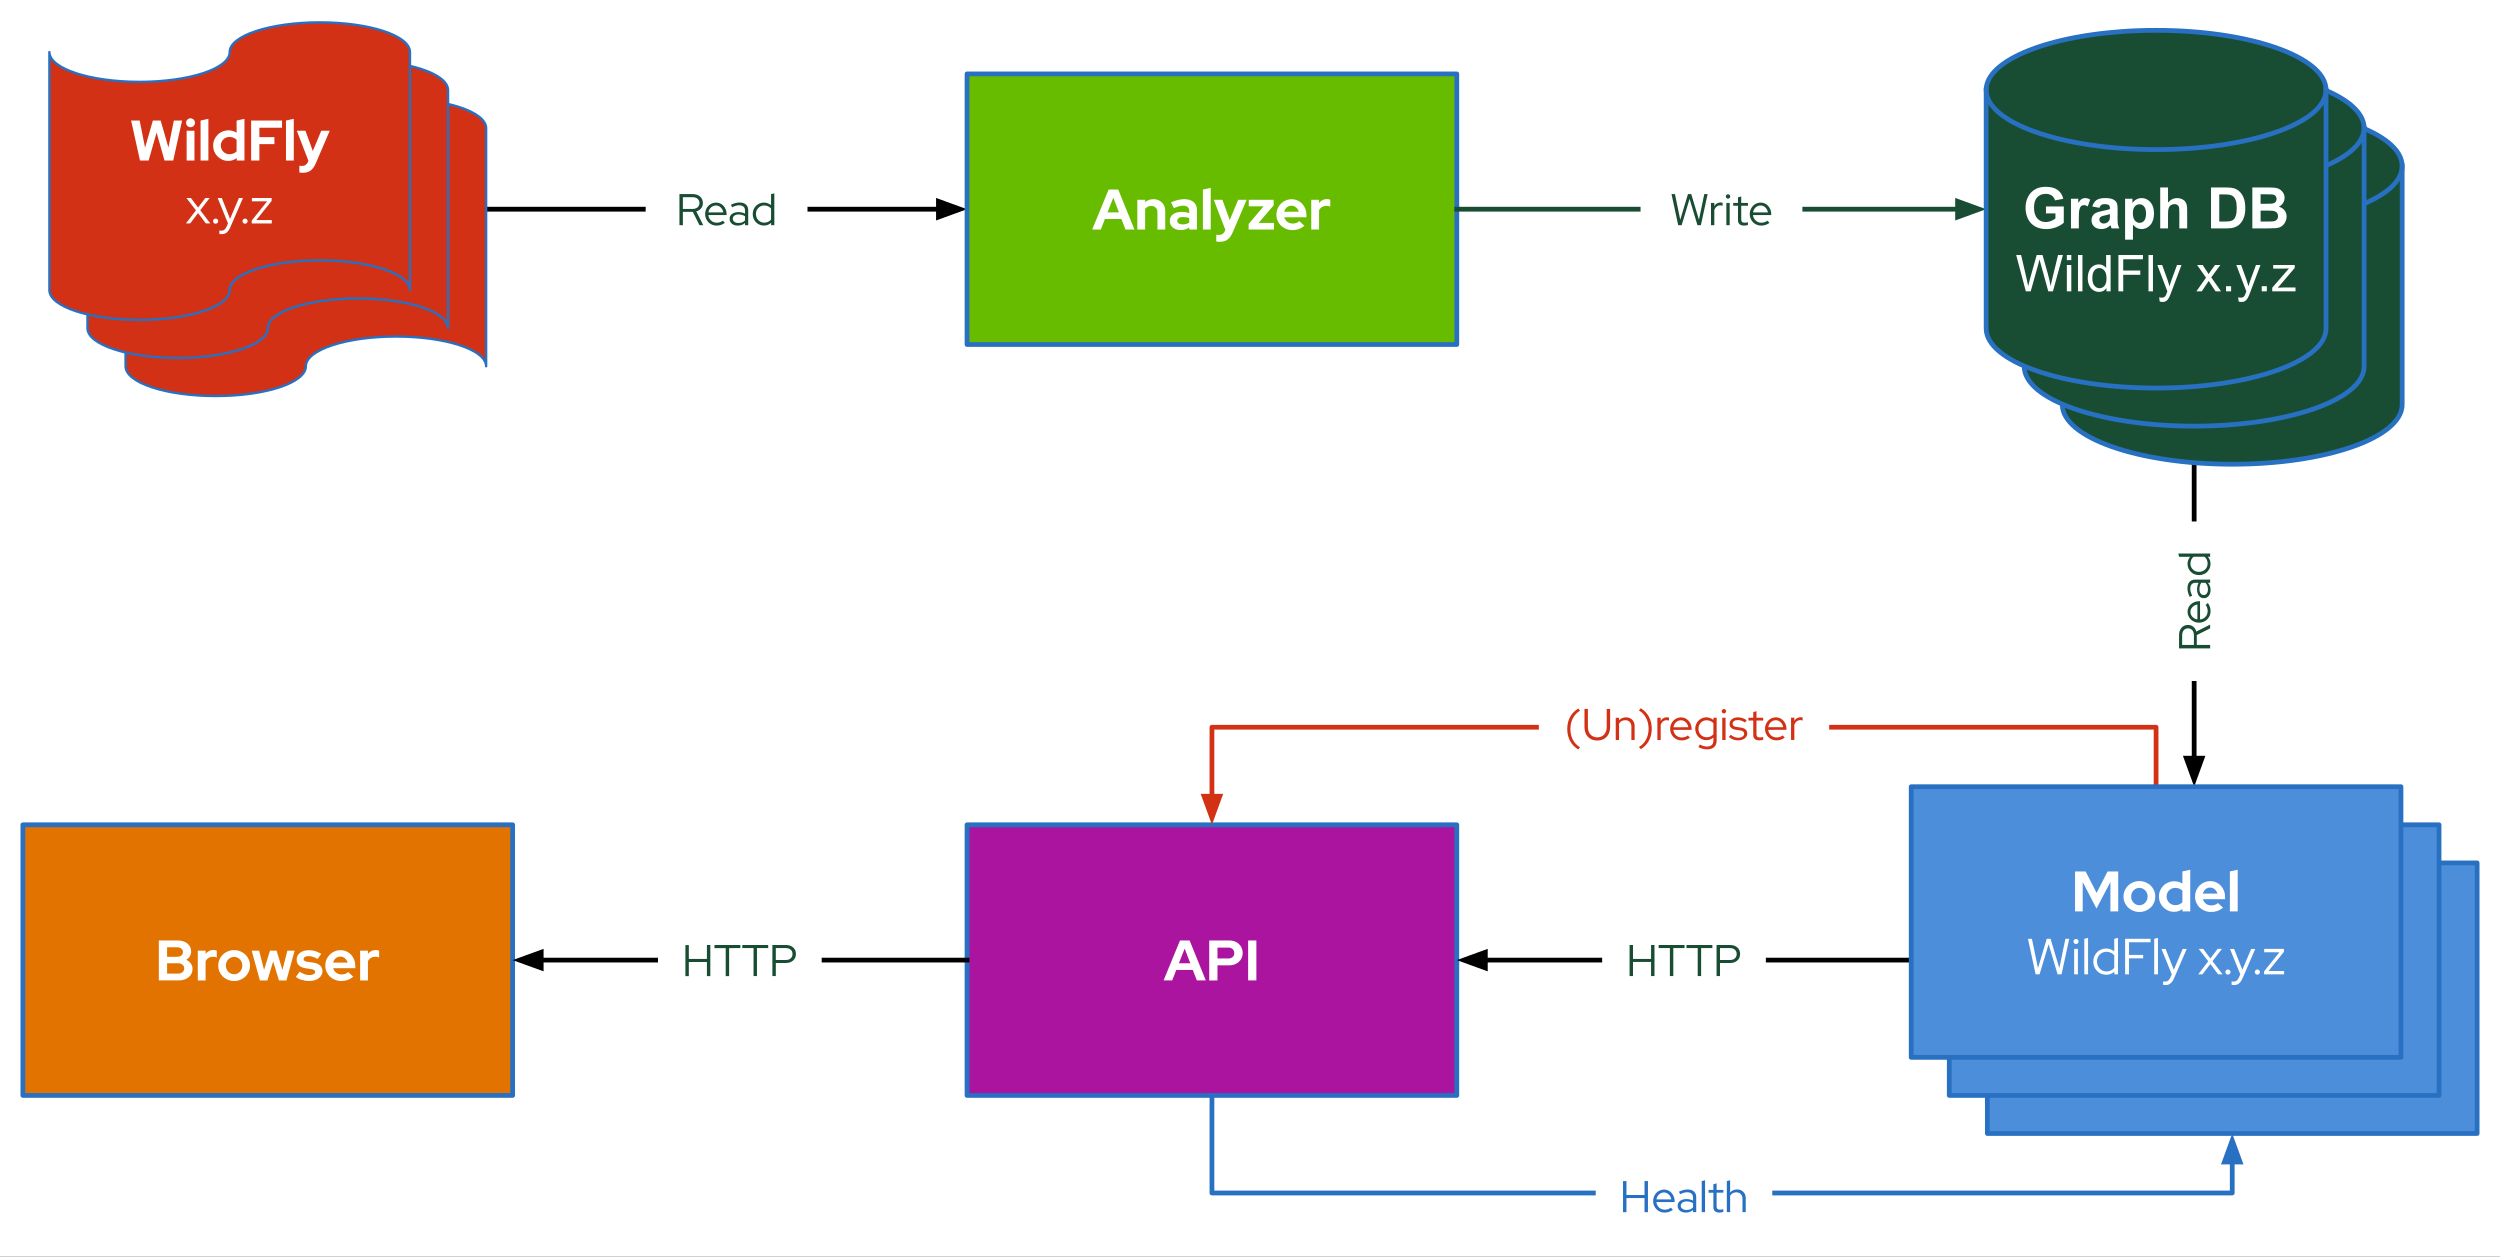 <svg version="1.1" viewBox="0.0 0.0 1050.407 527.997" fill="none" stroke="none" stroke-linecap="square" stroke-miterlimit="10" xmlns:xlink="http://www.w3.org/1999/xlink" xmlns="http://www.w3.org/2000/svg"><rect x="0.0" y="0.0" width="1050.407" height="527.997" fill="#333333" stroke="none"/><clipPath id="p.0"><path d="m0 0l1050.407 0l0 527.997l-1050.407 0l0 -527.997z" clip-rule="nonzero"/></clipPath><g clip-path="url(#p.0)"><path fill="#ffffff" d="m0 0l1050.407 0l0 527.997l-1050.407 0z" fill-rule="evenodd"/><path fill="#000000" fill-opacity="0.0" d="m188.253 87.898l218.047 0" fill-rule="evenodd"/><path stroke="#000000" stroke-width="2.0" stroke-linejoin="round" stroke-linecap="butt" d="m188.253 87.898l206.047 0" fill-rule="evenodd"/><path fill="#000000" stroke="#000000" stroke-width="2.0" stroke-linecap="butt" d="m394.301 91.201l9.076 -3.303l-9.076 -3.303z" fill-rule="evenodd"/><path fill="#68bc00" d="m406.314 31.046l205.78 0l0 113.701l-205.78 0z" fill-rule="evenodd"/><path stroke="#2870c2" stroke-width="2.0" stroke-linejoin="round" stroke-linecap="butt" d="m406.314 31.046l205.78 0l0 113.701l-205.78 0z" fill-rule="evenodd"/><path fill="#ffffff" d="m458.902 96.437l6.906 -16.797l4.031 0l6.812 16.797l-3.766 0l-1.703 -4.422l-6.938 0l-1.719 4.422l-3.625 0zm6.438 -7.203l4.797 0l-2.375 -6.188l-2.422 6.188zm12.521 7.203l0 -12.5l3.281 0l0 0.984q0.719 -0.609 1.594 -0.922q0.891 -0.312 1.922 -0.312q2.156 0 3.547 1.406q1.391 1.391 1.391 3.562l0 7.781l-3.281 0l0 -7.297q0 -1.172 -0.719 -1.891q-0.703 -0.719 -1.875 -0.719q-0.812 0 -1.484 0.328q-0.656 0.312 -1.094 0.922l0 8.656l-3.281 0zm18.185 0.219q-2.016 0 -3.281 -1.062q-1.266 -1.078 -1.266 -2.781q0 -1.781 1.359 -2.781q1.375 -1.016 3.766 -1.016q0.766 0 1.531 0.125q0.781 0.125 1.516 0.359l0 -0.891q0 -1.078 -0.672 -1.625q-0.672 -0.562 -1.969 -0.562q-0.781 0 -1.719 0.266q-0.922 0.25 -2.094 0.781l-1.203 -2.438q1.469 -0.672 2.844 -1.0q1.391 -0.344 2.734 -0.344q2.516 0 3.922 1.219q1.406 1.219 1.406 3.422l0 8.109l-3.25 0l0 -0.859q-0.781 0.547 -1.656 0.812q-0.875 0.266 -1.969 0.266zm-1.406 -3.922q0 0.734 0.625 1.156q0.625 0.406 1.656 0.406q0.812 0 1.484 -0.203q0.688 -0.203 1.266 -0.578l0 -1.875q-0.594 -0.25 -1.266 -0.344q-0.656 -0.109 -1.375 -0.109q-1.125 0 -1.766 0.422q-0.625 0.406 -0.625 1.125zm14.054 -13.812l0 17.516l-3.281 0l0 -16.797l3.281 -0.719zm5.965 18.094l0.188 -0.453l-4.875 -12.625l3.625 0l3.094 8.516l3.547 -8.516l3.562 0l-5.766 13.484q-0.953 2.25 -2.234 3.203q-1.266 0.969 -3.312 0.969q-0.422 0 -0.828 -0.031q-0.391 -0.031 -0.625 -0.109l0 -2.828q0.234 0.047 0.5 0.062q0.266 0.031 0.641 0.031q0.891 0 1.5 -0.438q0.609 -0.422 0.984 -1.266zm9.969 -0.578l0 -2.328l6.297 -7.422l-6.234 0l0 -2.75l10.453 0l0 2.328l-6.328 7.406l6.469 0l0 2.766l-10.656 0zm23.451 -1.562q-1.141 0.938 -2.359 1.375q-1.219 0.422 -2.703 0.422q-1.406 0 -2.656 -0.5q-1.234 -0.5 -2.141 -1.359q-0.891 -0.875 -1.406 -2.062q-0.516 -1.188 -0.516 -2.547q0 -1.344 0.484 -2.531q0.5 -1.188 1.359 -2.062q0.875 -0.891 2.062 -1.391q1.188 -0.5 2.531 -0.5q1.312 0 2.453 0.516q1.141 0.516 1.969 1.406q0.828 0.891 1.297 2.125q0.469 1.234 0.469 2.672l0 0.859l-9.312 0q0.344 1.188 1.297 1.906q0.953 0.719 2.25 0.719q0.828 0 1.547 -0.266q0.719 -0.266 1.219 -0.75l2.156 1.969zm-5.422 -8.453q-1.125 0 -1.953 0.688q-0.812 0.688 -1.109 1.844l6.109 0q-0.312 -1.109 -1.141 -1.812q-0.828 -0.719 -1.906 -0.719zm8.283 10.016l0 -12.5l3.281 0l0 1.359q0.609 -0.812 1.453 -1.234q0.859 -0.422 1.891 -0.422q0.484 0.031 0.797 0.094q0.328 0.062 0.562 0.203l0 2.875q-0.359 -0.172 -0.797 -0.25q-0.422 -0.078 -0.875 -0.078q-0.969 0 -1.766 0.484q-0.797 0.469 -1.266 1.375l0 8.094l-3.281 0z" fill-rule="nonzero"/><path fill="#e27300" d="m9.613 346.55l205.78 0l0 113.701l-205.78 0z" fill-rule="evenodd"/><path stroke="#2870c2" stroke-width="2.0" stroke-linejoin="round" stroke-linecap="butt" d="m9.613 346.55l205.78 0l0 113.701l-205.78 0z" fill-rule="evenodd"/><path fill="#ffffff" d="m66.738 395.143l7.891 0q2.516 0 4.094 1.281q1.594 1.281 1.594 3.328q0 1.094 -0.562 2.016q-0.547 0.906 -1.5 1.516q1.203 0.562 1.922 1.562q0.719 1.0 0.719 2.219q0 2.188 -1.625 3.531q-1.609 1.344 -4.25 1.344l-8.281 0l0 -16.797zm7.672 2.875l-4.203 0l0 3.984l4.203 0q1.109 0 1.781 -0.531q0.672 -0.547 0.672 -1.453q0 -0.922 -0.672 -1.453q-0.672 -0.547 -1.781 -0.547zm0.344 11.047q1.203 0 1.922 -0.594q0.719 -0.594 0.719 -1.594q0 -0.969 -0.719 -1.562q-0.719 -0.594 -1.922 -0.594l-4.547 0l0 4.344l4.547 0zm8.35 2.875l0 -12.5l3.281 0l0 1.359q0.609 -0.812 1.453 -1.234q0.859 -0.422 1.891 -0.422q0.484 0.031 0.797 0.094q0.328 0.062 0.562 0.203l0 2.875q-0.359 -0.172 -0.797 -0.25q-0.422 -0.078 -0.875 -0.078q-0.969 0 -1.766 0.484q-0.797 0.469 -1.266 1.375l0 8.094l-3.281 0zm8.59 -6.234q0 -1.375 0.516 -2.562q0.516 -1.188 1.406 -2.062q0.906 -0.875 2.125 -1.375q1.234 -0.516 2.625 -0.516q1.391 0 2.609 0.516q1.234 0.5 2.125 1.375q0.906 0.875 1.422 2.062q0.516 1.188 0.516 2.562q0 1.359 -0.516 2.547q-0.516 1.188 -1.422 2.062q-0.891 0.859 -2.125 1.359q-1.219 0.5 -2.609 0.5q-1.391 0 -2.625 -0.5q-1.219 -0.5 -2.125 -1.359q-0.891 -0.875 -1.406 -2.062q-0.516 -1.188 -0.516 -2.547zm6.672 3.625q1.438 0 2.438 -1.062q1.016 -1.062 1.016 -2.562q0 -1.547 -1.016 -2.594q-1.0 -1.062 -2.438 -1.062q-1.438 0 -2.453 1.062q-1.0 1.047 -1.0 2.594q0 1.5 1.0 2.562q1.016 1.062 2.453 1.062zm13.997 2.609l-3.172 0l-3.438 -12.5l3.125 0l2.062 8.078l2.5 -8.078l2.766 0l2.469 8.078l2.062 -8.078l3.062 0l-3.453 12.5l-3.141 0l-2.422 -7.984l-2.422 7.984zm11.919 -1.484l1.641 -2.188q1.094 0.719 2.078 1.078q0.984 0.344 1.969 0.344q1.109 0 1.766 -0.359q0.672 -0.359 0.672 -0.969q0 -0.484 -0.375 -0.766q-0.375 -0.281 -1.188 -0.406l-2.406 -0.359q-1.844 -0.297 -2.828 -1.203q-0.969 -0.906 -0.969 -2.422q0 -1.797 1.422 -2.875q1.422 -1.094 3.797 -1.094q1.359 0 2.656 0.406q1.297 0.391 2.469 1.156l-1.578 2.109q-1.031 -0.594 -1.969 -0.891q-0.938 -0.297 -1.891 -0.297q-0.891 0 -1.438 0.344q-0.531 0.328 -0.531 0.875q0 0.5 0.391 0.781q0.391 0.281 1.312 0.391l2.391 0.359q1.828 0.266 2.828 1.203q1.0 0.938 1.0 2.375q0 0.891 -0.422 1.656q-0.422 0.75 -1.141 1.297q-0.719 0.547 -1.734 0.859q-1.0 0.312 -2.188 0.312q-1.703 0 -3.187 -0.438q-1.484 -0.438 -2.547 -1.281zm24.17 -0.078q-1.141 0.938 -2.359 1.375q-1.219 0.422 -2.703 0.422q-1.406 0 -2.656 -0.5q-1.234 -0.5 -2.141 -1.359q-0.891 -0.875 -1.406 -2.062q-0.516 -1.188 -0.516 -2.547q0 -1.344 0.484 -2.531q0.5 -1.188 1.359 -2.062q0.875 -0.891 2.062 -1.391q1.188 -0.5 2.531 -0.5q1.312 0 2.453 0.516q1.141 0.516 1.969 1.406q0.828 0.891 1.297 2.125q0.469 1.234 0.469 2.672l0 0.859l-9.312 0q0.344 1.188 1.297 1.906q0.953 0.719 2.25 0.719q0.828 0 1.547 -0.266q0.719 -0.266 1.219 -0.75l2.156 1.969zm-5.422 -8.453q-1.125 0 -1.953 0.688q-0.812 0.688 -1.109 1.844l6.109 0q-0.312 -1.109 -1.141 -1.812q-0.828 -0.719 -1.906 -0.719zm8.283 10.016l0 -12.5l3.281 0l0 1.359q0.609 -0.812 1.453 -1.234q0.859 -0.422 1.891 -0.422q0.484 0.031 0.797 0.094q0.328 0.062 0.562 0.203l0 2.875q-0.359 -0.172 -0.797 -0.25q-0.422 -0.078 -0.875 -0.078q-0.969 0 -1.766 0.484q-0.797 0.469 -1.266 1.375l0 8.094l-3.281 0z" fill-rule="nonzero"/><path fill="#000000" fill-opacity="0.0" d="m834.503 87.897l-222.425 0" fill-rule="evenodd"/><path stroke="#194d33" stroke-width="2.0" stroke-linejoin="round" stroke-linecap="butt" d="m822.503 87.897l-210.425 0" fill-rule="evenodd"/><path fill="#194d33" stroke="#194d33" stroke-width="2.0" stroke-linecap="butt" d="m822.503 91.2l9.076 -3.303l-9.076 -3.303z" fill-rule="evenodd"/><path fill="#ab149e" d="m406.314 346.55l205.78 0l0 113.701l-205.78 0z" fill-rule="evenodd"/><path stroke="#2870c2" stroke-width="2.0" stroke-linejoin="round" stroke-linecap="butt" d="m406.314 346.55l205.78 0l0 113.701l-205.78 0z" fill-rule="evenodd"/><path fill="#ffffff" d="m488.89 411.94l6.906 -16.797l4.031 0l6.812 16.797l-3.766 0l-1.703 -4.422l-6.938 0l-1.719 4.422l-3.625 0zm6.438 -7.203l4.797 0l-2.375 -6.188l-2.422 6.188zm12.74 7.203l0 -16.797l8.422 0q1.219 0 2.266 0.391q1.047 0.391 1.781 1.094q0.75 0.703 1.172 1.672q0.422 0.969 0.422 2.125q0 1.125 -0.422 2.078q-0.422 0.938 -1.188 1.641q-0.75 0.688 -1.781 1.078q-1.031 0.375 -2.25 0.375l-4.953 0l0 6.344l-3.469 0zm8.031 -13.797l-4.562 0l0 4.578l4.562 0q1.141 0 1.812 -0.625q0.688 -0.625 0.688 -1.656q0 -1.031 -0.688 -1.656q-0.672 -0.641 -1.812 -0.641zm8.313 13.797l0 -16.797l3.469 0l0 16.797l-3.469 0z" fill-rule="nonzero"/><path fill="#ffffff" d="m689.802 71.895l66.992 0l0 32.0l-66.992 0z" fill-rule="evenodd"/><path stroke="#ffffff" stroke-width="1.0" stroke-linejoin="round" stroke-linecap="butt" d="m689.802 71.895l66.992 0l0 32.0l-66.992 0z" fill-rule="evenodd"/><path fill="#194d33" d="m706.569 94.615l-1.453 0l-2.812 -13.062l1.453 0l2.219 10.781l3.234 -10.781l1.391 0l3.234 10.75l2.234 -10.75l1.406 0l-2.828 13.062l-1.453 0l-3.297 -11.062l-3.328 11.062zm12.331 0l0 -9.344l1.391 0l0 1.328q0.406 -0.734 1.078 -1.125q0.672 -0.406 1.531 -0.406q0.25 0 0.453 0.031q0.219 0.016 0.422 0.094l0 1.266q-0.25 -0.078 -0.5 -0.125q-0.234 -0.047 -0.469 -0.047q-0.859 0 -1.516 0.5q-0.656 0.5 -1.0 1.422l0 6.406l-1.391 0zm7.143 -11.141q-0.359 0 -0.641 -0.281q-0.281 -0.281 -0.281 -0.656q0 -0.391 0.281 -0.656q0.281 -0.266 0.641 -0.266q0.391 0 0.656 0.266q0.281 0.266 0.281 0.656q0 0.375 -0.281 0.656q-0.266 0.281 -0.656 0.281zm0.703 1.797l0 9.344l-1.391 0l0 -9.344l1.391 0zm3.497 7.25l0 -6.078l-2.016 0l0 -1.172l2.016 0l0 -2.375l1.359 -0.359l0 2.734l2.828 0l0 1.172l-2.828 0l0 5.734q0 0.734 0.328 1.062q0.344 0.328 1.109 0.328q0.391 0 0.703 -0.047q0.312 -0.062 0.672 -0.188l0 1.203q-0.359 0.141 -0.797 0.188q-0.438 0.062 -0.859 0.062q-1.203 0 -1.859 -0.578q-0.656 -0.578 -0.656 -1.688zm13.23 1.109q-0.781 0.578 -1.641 0.875q-0.844 0.281 -1.844 0.281q-1.016 0 -1.906 -0.375q-0.875 -0.375 -1.516 -1.031q-0.641 -0.656 -1.016 -1.531q-0.375 -0.891 -0.375 -1.922q0 -1.0 0.359 -1.875q0.359 -0.875 0.969 -1.531q0.625 -0.656 1.469 -1.031q0.859 -0.375 1.812 -0.375q0.922 0 1.734 0.375q0.812 0.375 1.391 1.031q0.594 0.656 0.938 1.531q0.359 0.875 0.359 1.875l0 0.438l-7.672 0q0.141 1.375 1.125 2.297q1.0 0.906 2.375 0.906q0.734 0 1.422 -0.219q0.688 -0.234 1.156 -0.641l0.859 0.922zm-3.734 -7.297q-1.203 0 -2.094 0.828q-0.891 0.812 -1.078 2.094l6.25 0q-0.188 -1.219 -1.062 -2.062q-0.859 -0.859 -2.016 -0.859z" fill-rule="nonzero"/><path fill="#000000" fill-opacity="0.0" d="m921.904 330.55l0 -167.496" fill-rule="evenodd"/><path stroke="#000000" stroke-width="2.0" stroke-linejoin="round" stroke-linecap="butt" d="m921.904 318.55l0 -155.496" fill-rule="evenodd"/><path fill="#000000" stroke="#000000" stroke-width="2.0" stroke-linecap="butt" d="m918.601 318.55l3.303 9.076l3.303 -9.076z" fill-rule="evenodd"/><path fill="#000000" fill-opacity="0.0" d="m819.014 403.4l-206.929 0" fill-rule="evenodd"/><path stroke="#000000" stroke-width="2.0" stroke-linejoin="round" stroke-linecap="butt" d="m819.014 403.4l-194.929 0" fill-rule="evenodd"/><path fill="#000000" stroke="#000000" stroke-width="2.0" stroke-linecap="butt" d="m624.085 400.097l-9.076 3.303l9.076 3.303z" fill-rule="evenodd"/><path fill="#ffffff" d="m905.903 286.131l0 -67.024l32.0 0l0 67.024z" fill-rule="evenodd"/><path fill="#194d33" d="m928.623 272.422l-13.062 0l0 -5.594q0 -1.906 1.047 -3.078q1.031 -1.172 2.703 -1.172q1.297 0 2.234 0.75q0.922 0.75 1.281 2.031l5.797 -2.938l0 1.594l-5.609 2.797l0 4.172l5.609 0l0 1.438zm-11.766 -5.5l0 4.062l4.938 0l0 -4.062q0 -1.312 -0.672 -2.109q-0.688 -0.797 -1.812 -0.797q-1.109 0 -1.781 0.797q-0.672 0.797 -0.672 2.109zm10.781 -13.583q0.578 0.781 0.875 1.641q0.281 0.844 0.281 1.844q0 1.016 -0.375 1.906q-0.375 0.875 -1.031 1.516q-0.656 0.641 -1.531 1.016q-0.891 0.375 -1.922 0.375q-1.0 0 -1.875 -0.359q-0.875 -0.359 -1.531 -0.969q-0.656 -0.625 -1.031 -1.469q-0.375 -0.859 -0.375 -1.812q0 -0.922 0.375 -1.734q0.375 -0.812 1.031 -1.391q0.656 -0.594 1.531 -0.938q0.875 -0.359 1.875 -0.359l0.438 0l0 7.672q1.375 -0.141 2.297 -1.125q0.906 -1.0 0.906 -2.375q0 -0.734 -0.219 -1.422q-0.234 -0.688 -0.641 -1.156l0.922 -0.859zm-7.297 3.734q0 1.203 0.828 2.094q0.812 0.891 2.094 1.078l0 -6.25q-1.219 0.188 -2.062 1.062q-0.859 0.859 -0.859 2.016zm8.453 -9.185q0 1.531 -0.781 2.5q-0.797 0.953 -2.047 0.953q-1.297 0 -2.062 -1.0q-0.781 -1.016 -0.781 -2.734q0 -0.75 0.172 -1.438q0.156 -0.703 0.453 -1.297l-1.219 0q-1.125 0 -1.688 0.641q-0.578 0.625 -0.578 1.828q0 0.703 0.203 1.406q0.188 0.688 0.625 1.531l-1.062 0.516q-0.484 -1.0 -0.703 -1.859q-0.234 -0.859 -0.234 -1.719q0 -1.766 0.844 -2.719q0.828 -0.969 2.406 -0.969l6.281 0l0 1.344l-0.922 0q0.547 0.625 0.828 1.391q0.266 0.75 0.266 1.625zm-2.859 2.125q0.781 0 1.281 -0.656q0.484 -0.672 0.484 -1.703q0 -0.844 -0.25 -1.531q-0.266 -0.688 -0.828 -1.25l-1.75 0q-0.391 0.578 -0.562 1.234q-0.188 0.656 -0.188 1.469q0 1.109 0.5 1.781q0.5 0.656 1.312 0.656zm2.688 -16.095l-0.984 0q0.562 0.594 0.859 1.375q0.281 0.766 0.281 1.641q0 1.0 -0.375 1.859q-0.375 0.844 -1.016 1.484q-0.656 0.641 -1.547 1.0q-0.891 0.359 -1.906 0.359q-1.0 0 -1.891 -0.359q-0.891 -0.359 -1.531 -1.0q-0.641 -0.641 -1.016 -1.5q-0.375 -0.875 -0.375 -1.859q0 -0.797 0.281 -1.562q0.266 -0.781 0.781 -1.422l-4.625 0l-0.312 -1.375l13.375 0l0 1.359zm-4.703 6.359q0.766 0 1.438 -0.266q0.672 -0.281 1.156 -0.734q0.484 -0.469 0.766 -1.094q0.281 -0.641 0.281 -1.375q0 -0.875 -0.344 -1.625q-0.344 -0.766 -0.969 -1.25l-4.625 0q-0.594 0.484 -0.938 1.25q-0.344 0.766 -0.344 1.625q0 1.453 1.031 2.469q1.016 1.0 2.547 1.0z" fill-rule="nonzero"/><path fill="#000000" fill-opacity="0.0" d="m937.904 476.251l0 25.0l-428.693 0l0 -41.0" fill-rule="evenodd"/><path stroke="#2870c2" stroke-width="2.0" stroke-linejoin="round" stroke-linecap="butt" d="m937.904 488.251l0 13.0l-428.693 0l0 -41.0" fill-rule="evenodd"/><path fill="#2870c2" stroke="#2870c2" stroke-width="2.0" stroke-linecap="butt" d="m941.208 488.251l-3.303 -9.076l-3.303 9.076z" fill-rule="evenodd"/><path fill="#000000" fill-opacity="0.0" d="m905.904 330.55l0 -25.0l-396.693 0l0 41.0" fill-rule="evenodd"/><path stroke="#d33115" stroke-width="2.0" stroke-linejoin="round" stroke-linecap="butt" d="m905.904 330.55l0 -25.0l-396.693 0l0 29.0" fill-rule="evenodd"/><path fill="#d33115" stroke="#d33115" stroke-width="2.0" stroke-linecap="butt" d="m505.908 334.55l3.303 9.076l3.303 -9.076z" fill-rule="evenodd"/><path fill="#ffffff" d="m646.566 288.228l121.984 -0.063l0 32.0l-121.984 0.063z" fill-rule="evenodd"/><path fill="#d33115" d="m658.495 306.301q0 -2.844 1.203 -5.063q1.203 -2.219 3.453 -3.549l0.719 0.937q-1.938 1.126 -3.0 3.142q-1.047 2.016 -1.047 4.532q0 2.531 1.047 4.546q1.062 1.999 3.0 3.108l-0.719 0.954q-2.25 -1.343 -3.453 -3.561q-1.203 -2.218 -1.203 -5.046zm18.023 -0.884q0 2.609 -1.469 4.173q-1.453 1.548 -3.922 1.549q-2.484 0.001 -3.938 -1.545q-1.453 -1.546 -1.453 -4.171l0 -7.547l1.438 -7.6293945E-4l0 7.547q0 1.984 1.078 3.187q1.094 1.203 2.875 1.202q1.797 -9.460449E-4 2.875 -1.205q1.078 -1.204 1.078 -3.188l0 -7.547l1.438 -7.6293945E-4l0 7.547zm2.353 5.514l0 -9.344l1.391 -7.019043E-4l0 1.094q0.531 -0.625 1.281 -0.954q0.75 -0.328 1.656 -0.329q1.594 -8.239746E-4 2.594 1.014q1.016 0.999 1.016 2.609l0 5.906l-1.359 7.019043E-4l0 -5.641q0 -1.219 -0.719 -1.953q-0.703 -0.734 -1.906 -0.733q-0.828 4.272461E-4 -1.5 0.376q-0.656 0.375 -1.062 1.063l0 6.891l-1.391 7.019043E-4zm15.133 -4.742q0 2.828 -1.203 5.048q-1.203 2.219 -3.438 3.549l-0.734 -0.937q1.938 -1.11 2.984 -3.127q1.062 -2.016 1.062 -4.532q0 -2.547 -1.062 -4.546q-1.047 -1.999 -2.984 -3.123l0.734 -0.953q2.234 1.343 3.438 3.561q1.203 2.218 1.203 5.062zm2.367 4.733l0 -9.344l1.391 -7.019043E-4l0 1.328q0.406 -0.735 1.078 -1.126q0.672 -0.407 1.531 -0.407q0.25 -1.5258789E-4 0.453 0.031q0.219 0.016 0.422 0.094l0 1.266q-0.25 -0.078 -0.5 -0.125q-0.234 -0.047 -0.469 -0.047q-0.859 4.5776367E-4 -1.516 0.501q-0.656 0.5 -1.0 1.422l0 6.406l-1.391 7.019043E-4zm13.658 -0.991q-0.781 0.579 -1.641 0.876q-0.844 0.282 -1.844 0.282q-1.016 5.187988E-4 -1.906 -0.374q-0.875 -0.375 -1.516 -1.03q-0.641 -0.656 -1.016 -1.531q-0.375 -0.89 -0.375 -1.922q0 -1.0 0.359 -1.875q0.359 -0.875 0.969 -1.532q0.625 -0.657 1.469 -1.032q0.859 -0.375 1.812 -0.376q0.922 -4.8828125E-4 1.734 0.374q0.812 0.375 1.391 1.031q0.594 0.656 0.938 1.531q0.359 0.875 0.359 1.875l0 0.438l-7.672 0.004q0.141 1.375 1.125 2.296q1.0 0.906 2.375 0.905q0.734 -3.6621094E-4 1.422 -0.219q0.688 -0.235 1.156 -0.641l0.859 0.921zm-3.734 -7.295q-1.203 6.4086914E-4 -2.094 0.829q-0.891 0.813 -1.078 2.094l6.25 -0.003q-0.188 -1.219 -1.062 -2.062q-0.859 -0.859 -2.016 -0.858zm10.635 8.354q-0.969 4.8828125E-4 -1.812 -0.374q-0.844 -0.375 -1.484 -1.015q-0.641 -0.64 -1.0 -1.515q-0.359 -0.89 -0.359 -1.89q0 -1.016 0.359 -1.891q0.359 -0.875 1.0 -1.516q0.641 -0.641 1.484 -1.016q0.859 -0.375 1.859 -0.376q0.797 -4.272461E-4 1.547 0.296q0.766 0.281 1.391 0.812l0 -0.938l1.359 -7.019043E-4l0 9.562q0 1.797 -1.047 2.751q-1.031 0.969 -2.969 0.97q-0.984 5.187988E-4 -1.938 -0.249q-0.938 -0.25 -1.719 -0.718l0.594 -1.078q0.828 0.437 1.547 0.64q0.719 0.218 1.453 0.218q1.328 -6.713867E-4 2.016 -0.642q0.688 -0.641 0.688 -1.86l0 -1.25q-0.625 0.516 -1.391 0.798q-0.75 0.282 -1.578 0.282zm-3.297 -4.795q0 0.75 0.25 1.406q0.266 0.656 0.719 1.14q0.469 0.469 1.094 0.749q0.641 0.281 1.344 0.281q0.906 -4.8828125E-4 1.641 -0.329q0.75 -0.344 1.219 -0.954l0 -4.594q-0.469 -0.594 -1.219 -0.921q-0.75 -0.343 -1.641 -0.343q-0.719 3.6621094E-4 -1.344 0.266q-0.625 0.266 -1.094 0.766q-0.453 0.485 -0.719 1.141q-0.25 0.641 -0.25 1.391zm10.683 -6.427q-0.359 2.1362305E-4 -0.641 -0.281q-0.281 -0.281 -0.281 -0.656q0 -0.391 0.281 -0.656q0.281 -0.266 0.641 -0.266q0.391 -1.8310547E-4 0.656 0.265q0.281 0.266 0.281 0.656q0 0.375 -0.281 0.656q-0.266 0.281 -0.656 0.282zm0.703 1.797l0 9.344l-1.391 7.019043E-4l0 -9.344l1.391 -7.019043E-4zm1.388 8.062l0.844 -0.907q0.641 0.609 1.422 0.937q0.797 0.312 1.625 0.312q1.109 -5.493164E-4 1.812 -0.454q0.719 -0.469 0.719 -1.219q0 -0.594 -0.422 -0.937q-0.422 -0.359 -1.312 -0.484l-1.625 -0.218q-1.391 -0.202 -2.078 -0.827q-0.688 -0.625 -0.688 -1.687q0 -1.188 0.984 -1.954q1.0 -0.782 2.531 -0.783q1.0 -5.187988E-4 1.906 0.296q0.906 0.296 1.766 0.937l-0.719 0.938q-0.797 -0.531 -1.531 -0.78q-0.734 -0.265 -1.5 -0.265q-0.953 4.8828125E-4 -1.562 0.438q-0.594 0.422 -0.594 1.11q0 0.594 0.406 0.922q0.406 0.328 1.328 0.452l1.625 0.234q1.391 0.187 2.094 0.827q0.703 0.64 0.703 1.703q0 0.594 -0.297 1.125q-0.281 0.531 -0.797 0.922q-0.516 0.375 -1.203 0.594q-0.688 0.219 -1.5 0.22q-1.156 5.79834E-4 -2.172 -0.374q-1.016 -0.39 -1.766 -1.077zm10.243 -0.818l0 -6.078l-2.016 0.001l0 -1.172l2.016 -0.001l0 -2.375l1.359 -0.36l0 2.734l2.828 -0.001l0 1.172l-2.828 0.001l0 5.734q0 0.734 0.328 1.062q0.344 0.328 1.109 0.328q0.391 -1.8310547E-4 0.703 -0.047q0.312 -0.063 0.672 -0.188l0 1.203q-0.359 0.141 -0.797 0.188q-0.438 0.063 -0.859 0.063q-1.203 6.4086914E-4 -1.859 -0.577q-0.656 -0.578 -0.656 -1.687zm13.23 1.103q-0.781 0.579 -1.641 0.876q-0.844 0.282 -1.844 0.282q-1.016 5.187988E-4 -1.906 -0.374q-0.875 -0.375 -1.516 -1.03q-0.641 -0.656 -1.016 -1.531q-0.375 -0.89 -0.375 -1.922q0 -1.0 0.359 -1.875q0.359 -0.875 0.969 -1.532q0.625 -0.657 1.469 -1.032q0.859 -0.375 1.812 -0.376q0.922 -4.5776367E-4 1.734 0.374q0.812 0.375 1.391 1.031q0.594 0.656 0.938 1.531q0.359 0.875 0.359 1.875l0 0.438l-7.672 0.004q0.141 1.375 1.125 2.296q1.0 0.906 2.375 0.905q0.734 -3.6621094E-4 1.422 -0.219q0.688 -0.235 1.156 -0.641l0.859 0.921zm-3.734 -7.295q-1.203 6.1035156E-4 -2.094 0.829q-0.891 0.813 -1.078 2.094l6.25 -0.003q-0.188 -1.219 -1.062 -2.062q-0.859 -0.859 -2.016 -0.858zm6.382 8.278l0 -9.344l1.391 -7.019043E-4l0 1.328q0.406 -0.735 1.078 -1.126q0.672 -0.407 1.531 -0.407q0.25 -1.2207031E-4 0.453 0.031q0.219 0.016 0.422 0.094l0 1.266q-0.25 -0.078 -0.5 -0.125q-0.234 -0.047 -0.469 -0.047q-0.859 4.5776367E-4 -1.516 0.501q-0.656 0.5 -1.0 1.422l0 6.406l-1.391 7.019043E-4z" fill-rule="nonzero"/><path fill="#ffffff" d="m673.164 387.399l68.787 0l0 32.0l-68.787 0z" fill-rule="evenodd"/><path fill="#194d33" d="m684.686 410.119l0 -13.062l1.438 0l0 5.844l7.594 0l0 -5.844l1.438 0l0 13.062l-1.438 0l0 -5.938l-7.594 0l0 5.938l-1.438 0zm12.214 -11.766l0 -1.297l10.875 0l0 1.297l-4.719 0l0 11.766l-1.438 0l0 -11.766l-4.719 0zm11.698 0l0 -1.297l10.875 0l0 1.297l-4.719 0l0 11.766l-1.438 0l0 -11.766l-4.719 0zm12.636 11.766l0 -13.062l5.672 0q1.906 0 3.062 1.047q1.156 1.031 1.156 2.719q0 1.703 -1.172 2.75q-1.156 1.047 -3.047 1.047l-4.234 0l0 5.5l-1.438 0zm5.562 -11.766l-4.125 0l0 5.016l4.125 0q1.328 0 2.109 -0.672q0.781 -0.688 0.781 -1.844q0 -1.156 -0.781 -1.828q-0.781 -0.672 -2.109 -0.672z" fill-rule="nonzero"/><path fill="#194d33" d="m866.503 69.797l0 0c0 -13.835 31.968 -25.05 71.403 -25.05c39.435 0 71.403 11.215 71.403 25.05l0 100.199c0 13.835 -31.968 25.05 -71.403 25.05c-39.435 0 -71.403 -11.215 -71.403 -25.05z" fill-rule="evenodd"/><path fill="#000000" fill-opacity="0.0" d="m1009.308 69.797l0 0c0 13.835 -31.968 25.05 -71.403 25.05c-39.435 0 -71.403 -11.215 -71.403 -25.05" fill-rule="evenodd"/><path fill="#000000" fill-opacity="0.0" d="m866.503 69.797l0 0c0 -13.835 31.968 -25.05 71.403 -25.05c39.435 0 71.403 11.215 71.403 25.05l0 100.199c0 13.835 -31.968 25.05 -71.403 25.05c-39.435 0 -71.403 -11.215 -71.403 -25.05z" fill-rule="evenodd"/><path stroke="#2870c2" stroke-width="2.0" stroke-linejoin="round" stroke-linecap="butt" d="m1009.308 69.797l0 0c0 13.835 -31.968 25.05 -71.403 25.05c-39.435 0 -71.403 -11.215 -71.403 -25.05" fill-rule="evenodd"/><path stroke="#2870c2" stroke-width="2.0" stroke-linejoin="round" stroke-linecap="butt" d="m866.503 69.797l0 0c0 -13.835 31.968 -25.05 71.403 -25.05c39.435 0 71.403 11.215 71.403 25.05l0 100.199c0 13.835 -31.968 25.05 -71.403 25.05c-39.435 0 -71.403 -11.215 -71.403 -25.05z" fill-rule="evenodd"/><path fill="#194d33" d="m850.503 53.797l0 0c0 -13.835 31.968 -25.05 71.403 -25.05c39.435 0 71.403 11.215 71.403 25.05l0 100.199c0 13.835 -31.968 25.05 -71.403 25.05c-39.435 0 -71.403 -11.215 -71.403 -25.05z" fill-rule="evenodd"/><path fill="#000000" fill-opacity="0.0" d="m993.308 53.797l0 0c0 13.835 -31.968 25.05 -71.403 25.05c-39.435 0 -71.403 -11.215 -71.403 -25.05" fill-rule="evenodd"/><path fill="#000000" fill-opacity="0.0" d="m850.503 53.797l0 0c0 -13.835 31.968 -25.05 71.403 -25.05c39.435 0 71.403 11.215 71.403 25.05l0 100.199c0 13.835 -31.968 25.05 -71.403 25.05c-39.435 0 -71.403 -11.215 -71.403 -25.05z" fill-rule="evenodd"/><path stroke="#2870c2" stroke-width="2.0" stroke-linejoin="round" stroke-linecap="butt" d="m993.308 53.797l0 0c0 13.835 -31.968 25.05 -71.403 25.05c-39.435 0 -71.403 -11.215 -71.403 -25.05" fill-rule="evenodd"/><path stroke="#2870c2" stroke-width="2.0" stroke-linejoin="round" stroke-linecap="butt" d="m850.503 53.797l0 0c0 -13.835 31.968 -25.05 71.403 -25.05c39.435 0 71.403 11.215 71.403 25.05l0 100.199c0 13.835 -31.968 25.05 -71.403 25.05c-39.435 0 -71.403 -11.215 -71.403 -25.05z" fill-rule="evenodd"/><path fill="#194d33" d="m834.503 37.797l0 0c0 -13.835 31.968 -25.05 71.403 -25.05c39.435 0 71.403 11.215 71.403 25.05l0 100.199c0 13.835 -31.968 25.05 -71.403 25.05c-39.435 0 -71.403 -11.215 -71.403 -25.05z" fill-rule="evenodd"/><path fill="#000000" fill-opacity="0.0" d="m977.308 37.797l0 0c0 13.835 -31.968 25.05 -71.403 25.05c-39.435 0 -71.403 -11.215 -71.403 -25.05" fill-rule="evenodd"/><path fill="#000000" fill-opacity="0.0" d="m834.503 37.797l0 0c0 -13.835 31.968 -25.05 71.403 -25.05c39.435 0 71.403 11.215 71.403 25.05l0 100.199c0 13.835 -31.968 25.05 -71.403 25.05c-39.435 0 -71.403 -11.215 -71.403 -25.05z" fill-rule="evenodd"/><path stroke="#2870c2" stroke-width="2.0" stroke-linejoin="round" stroke-linecap="butt" d="m977.308 37.797l0 0c0 13.835 -31.968 25.05 -71.403 25.05c-39.435 0 -71.403 -11.215 -71.403 -25.05" fill-rule="evenodd"/><path stroke="#2870c2" stroke-width="2.0" stroke-linejoin="round" stroke-linecap="butt" d="m834.503 37.797l0 0c0 -13.835 31.968 -25.05 71.403 -25.05c39.435 0 71.403 11.215 71.403 25.05l0 100.199c0 13.835 -31.968 25.05 -71.403 25.05c-39.435 0 -71.403 -11.215 -71.403 -25.05z" fill-rule="evenodd"/><path fill="#ffffff" d="m859.636 89.649l0 -2.906l7.484 0l0 6.844q-1.094 1.062 -3.172 1.875q-2.062 0.797 -4.172 0.797q-2.703 0 -4.703 -1.125q-2.0 -1.141 -3.016 -3.234q-1.0 -2.109 -1.0 -4.594q0 -2.672 1.125 -4.75q1.125 -2.094 3.281 -3.219q1.656 -0.844 4.125 -0.844q3.188 0 4.984 1.344q1.812 1.328 2.328 3.703l-3.453 0.641q-0.359 -1.266 -1.359 -2.0q-1.0 -0.734 -2.5 -0.734q-2.281 0 -3.625 1.453q-1.344 1.438 -1.344 4.266q0 3.062 1.359 4.594q1.359 1.531 3.562 1.531q1.094 0 2.188 -0.422q1.094 -0.438 1.891 -1.047l0 -2.172l-3.984 0zm13.809 6.312l-3.297 0l0 -12.453l3.062 0l0 1.781q0.781 -1.266 1.406 -1.656q0.641 -0.406 1.438 -0.406q1.125 0 2.156 0.625l-1.016 2.875q-0.828 -0.547 -1.547 -0.547q-0.688 0 -1.172 0.391q-0.484 0.375 -0.766 1.375q-0.266 1.0 -0.266 4.172l0 3.844zm8.652 -8.656l-2.984 -0.531q0.5 -1.812 1.719 -2.672q1.234 -0.875 3.672 -0.875q2.203 0 3.281 0.531q1.078 0.516 1.516 1.328q0.438 0.797 0.438 2.938l-0.031 3.844q0 1.641 0.156 2.422q0.156 0.781 0.594 1.672l-3.266 0q-0.125 -0.328 -0.312 -0.969q-0.078 -0.297 -0.125 -0.391q-0.844 0.812 -1.812 1.234q-0.953 0.406 -2.031 0.406q-1.922 0 -3.031 -1.047q-1.109 -1.047 -1.109 -2.641q0 -1.047 0.5 -1.875q0.5 -0.828 1.406 -1.266q0.922 -0.438 2.625 -0.766q2.312 -0.438 3.203 -0.812l0 -0.328q0 -0.953 -0.469 -1.344q-0.469 -0.406 -1.766 -0.406q-0.891 0 -1.391 0.344q-0.484 0.344 -0.781 1.203zm4.406 2.672q-0.641 0.219 -2.016 0.516q-1.359 0.281 -1.781 0.562q-0.641 0.469 -0.641 1.172q0 0.688 0.516 1.188q0.516 0.5 1.312 0.5q0.891 0 1.688 -0.578q0.609 -0.453 0.797 -1.094q0.125 -0.422 0.125 -1.609l0 -0.656zm6.379 -6.469l3.078 0l0 1.828q0.594 -0.938 1.609 -1.516q1.031 -0.594 2.266 -0.594q2.172 0 3.672 1.703q1.516 1.703 1.516 4.734q0 3.125 -1.531 4.859q-1.516 1.719 -3.672 1.719q-1.031 0 -1.875 -0.406q-0.844 -0.422 -1.766 -1.406l0 6.266l-3.297 0l0 -17.188zm3.266 6.016q0 2.094 0.828 3.109q0.828 1.0 2.031 1.0q1.141 0 1.906 -0.922q0.766 -0.922 0.766 -3.016q0 -1.969 -0.797 -2.906q-0.781 -0.953 -1.938 -0.953q-1.203 0 -2.0 0.938q-0.797 0.922 -0.797 2.75zm14.77 -10.75l0 6.328q1.594 -1.875 3.812 -1.875q1.141 0 2.047 0.422q0.922 0.422 1.375 1.078q0.469 0.656 0.641 1.453q0.172 0.797 0.172 2.484l0 7.297l-3.297 0l0 -6.578q0 -1.953 -0.188 -2.484q-0.188 -0.531 -0.672 -0.828q-0.469 -0.312 -1.172 -0.312q-0.828 0 -1.469 0.406q-0.641 0.391 -0.953 1.188q-0.297 0.797 -0.297 2.375l0 6.234l-3.281 0l0 -17.188l3.281 0zm18.062 0l6.344 0q2.141 0 3.266 0.328q1.516 0.453 2.594 1.594q1.078 1.125 1.641 2.781q0.562 1.641 0.562 4.062q0 2.109 -0.531 3.656q-0.641 1.875 -1.844 3.031q-0.891 0.875 -2.438 1.375q-1.141 0.359 -3.062 0.359l-6.531 0l0 -17.188zm3.469 2.906l0 11.391l2.594 0q1.453 0 2.094 -0.172q0.844 -0.203 1.391 -0.703q0.562 -0.516 0.906 -1.672q0.359 -1.156 0.359 -3.141q0 -2.0 -0.359 -3.062q-0.344 -1.062 -0.984 -1.656q-0.625 -0.609 -1.594 -0.812q-0.719 -0.172 -2.844 -0.172l-1.562 0zm13.895 -2.906l6.859 0q2.047 0 3.047 0.172q1.0 0.172 1.781 0.719q0.797 0.531 1.328 1.438q0.531 0.891 0.531 2.0q0 1.203 -0.656 2.219q-0.656 1.0 -1.766 1.516q1.578 0.453 2.422 1.562q0.844 1.094 0.844 2.578q0 1.172 -0.547 2.281q-0.547 1.109 -1.5 1.781q-0.938 0.656 -2.312 0.797q-0.875 0.094 -4.188 0.125l-5.844 0l0 -17.188zm3.469 2.859l0 3.984l2.266 0q2.031 0 2.516 -0.062q0.891 -0.109 1.406 -0.609q0.516 -0.516 0.516 -1.344q0 -0.797 -0.453 -1.297q-0.438 -0.5 -1.297 -0.609q-0.516 -0.062 -2.969 -0.062l-1.984 0zm0 6.844l0 4.594l3.203 0q1.875 0 2.375 -0.109q0.781 -0.141 1.266 -0.688q0.484 -0.547 0.484 -1.453q0 -0.781 -0.375 -1.312q-0.375 -0.547 -1.094 -0.781q-0.703 -0.25 -3.062 -0.25l-2.797 0z" fill-rule="nonzero"/><path fill="#ffffff" d="m851.175 122.402l-4.047 -15.266l2.062 0l2.328 10.0q0.375 1.578 0.641 3.125q0.594 -2.438 0.688 -2.812l2.906 -10.312l2.438 0l2.188 7.719q0.828 2.875 1.188 5.406q0.297 -1.438 0.766 -3.312l2.391 -9.812l2.031 0l-4.188 15.266l-1.953 0l-3.203 -11.625q-0.406 -1.469 -0.484 -1.797q-0.234 1.047 -0.453 1.797l-3.234 11.625l-2.062 0zm17.24 -13.109l0 -2.156l1.875 0l0 2.156l-1.875 0zm0 13.109l0 -11.062l1.875 0l0 11.062l-1.875 0zm4.676 0l0 -15.266l1.875 0l0 15.266l-1.875 0zm11.957 0l0 -1.391q-1.047 1.641 -3.094 1.641q-1.312 0 -2.422 -0.719q-1.109 -0.734 -1.719 -2.047q-0.609 -1.312 -0.609 -3.0q0 -1.656 0.547 -3.0q0.547 -1.359 1.656 -2.078q1.109 -0.719 2.469 -0.719q1.0 0 1.781 0.422q0.781 0.422 1.266 1.094l0 -5.469l1.875 0l0 15.266l-1.75 0zm-5.922 -5.516q0 2.125 0.891 3.172q0.906 1.047 2.125 1.047q1.219 0 2.078 -1.0q0.859 -1.0 0.859 -3.062q0 -2.281 -0.875 -3.344q-0.875 -1.062 -2.156 -1.062q-1.25 0 -2.094 1.031q-0.828 1.016 -0.828 3.219zm10.955 5.516l0 -15.266l10.297 0l0 1.797l-8.281 0l0 4.734l7.172 0l0 1.797l-7.172 0l0 6.938l-2.016 0zm12.637 0l0 -15.266l1.875 0l0 15.266l-1.875 0zm4.707 4.266l-0.219 -1.766q0.625 0.172 1.078 0.172q0.625 0 1.0 -0.219q0.375 -0.203 0.609 -0.578q0.188 -0.281 0.578 -1.391q0.047 -0.156 0.172 -0.469l-4.203 -11.078l2.016 0l2.312 6.406q0.438 1.219 0.797 2.562q0.328 -1.297 0.766 -2.516l2.375 -6.453l1.875 0l-4.219 11.25q-0.672 1.828 -1.047 2.516q-0.5 0.922 -1.156 1.344q-0.641 0.438 -1.531 0.438q-0.547 0 -1.203 -0.219zm15.418 -4.266l4.047 -5.75l-3.75 -5.312l2.344 0l1.703 2.594q0.484 0.734 0.766 1.234q0.469 -0.688 0.844 -1.219l1.875 -2.609l2.234 0l-3.828 5.203l4.125 5.859l-2.312 0l-2.266 -3.438l-0.609 -0.922l-2.906 4.359l-2.266 0zm12.445 0l0 -2.141l2.141 0l0 2.141l-2.141 0zm5.316 4.266l-0.219 -1.766q0.625 0.172 1.078 0.172q0.625 0 1.0 -0.219q0.375 -0.203 0.609 -0.578q0.188 -0.281 0.578 -1.391q0.047 -0.156 0.172 -0.469l-4.203 -11.078l2.016 0l2.312 6.406q0.438 1.219 0.797 2.562q0.328 -1.297 0.766 -2.516l2.375 -6.453l1.875 0l-4.219 11.25q-0.672 1.828 -1.047 2.516q-0.5 0.922 -1.156 1.344q-0.641 0.438 -1.531 0.438q-0.547 0 -1.203 -0.219zm9.69 -4.266l0 -2.141l2.141 0l0 2.141l-2.141 0zm4.41 0l0 -1.516l7.031 -8.094q-1.188 0.062 -2.109 0.062l-4.516 0l0 -1.516l9.047 0l0 1.234l-5.984 7.031l-1.156 1.281q1.25 -0.094 2.359 -0.094l5.109 0l0 1.609l-9.781 0z" fill-rule="nonzero"/><path fill="#4c8eda" d="m835.014 362.55l205.779 0l0 113.701l-205.779 0z" fill-rule="evenodd"/><path stroke="#2870c2" stroke-width="2.0" stroke-linejoin="round" stroke-linecap="butt" d="m835.014 362.55l205.779 0l0 113.701l-205.779 0z" fill-rule="evenodd"/><path fill="#4c8eda" d="m819.014 346.55l205.779 0l0 113.701l-205.779 0z" fill-rule="evenodd"/><path stroke="#2870c2" stroke-width="2.0" stroke-linejoin="round" stroke-linecap="butt" d="m819.014 346.55l205.779 0l0 113.701l-205.779 0z" fill-rule="evenodd"/><path fill="#4c8eda" d="m803.014 330.55l205.779 0l0 113.701l-205.779 0z" fill-rule="evenodd"/><path stroke="#2870c2" stroke-width="2.0" stroke-linejoin="round" stroke-linecap="butt" d="m803.014 330.55l205.779 0l0 113.701l-205.779 0z" fill-rule="evenodd"/><path fill="#ffffff" d="m880.868 381.737l-5.797 -11.156l0 12.359l-3.219 0l0 -16.797l4.453 0l4.609 9.016l4.609 -9.016l4.469 0l0 16.797l-3.281 0l0 -12.344l-5.844 11.141zm11.355 -5.031q0 -1.375 0.516 -2.562q0.516 -1.188 1.406 -2.062q0.906 -0.875 2.125 -1.375q1.234 -0.516 2.625 -0.516q1.391 0 2.609 0.516q1.234 0.5 2.125 1.375q0.906 0.875 1.422 2.062q0.516 1.188 0.516 2.562q0 1.359 -0.516 2.547q-0.516 1.188 -1.422 2.062q-0.891 0.859 -2.125 1.359q-1.219 0.5 -2.609 0.5q-1.391 0 -2.625 -0.5q-1.219 -0.5 -2.125 -1.359q-0.891 -0.875 -1.406 -2.062q-0.516 -1.188 -0.516 -2.547zm6.672 3.625q1.438 0 2.438 -1.062q1.016 -1.062 1.016 -2.562q0 -1.547 -1.016 -2.594q-1.0 -1.062 -2.438 -1.062q-1.438 0 -2.453 1.062q-1.0 1.047 -1.0 2.594q0 1.5 1.0 2.562q1.016 1.062 2.453 1.062zm18.114 2.609l0 -1.031q-0.734 0.594 -1.656 0.906q-0.906 0.297 -1.891 0.297q-1.312 0 -2.484 -0.5q-1.156 -0.516 -2.031 -1.375q-0.859 -0.859 -1.359 -2.031q-0.484 -1.188 -0.484 -2.531q0 -1.344 0.5 -2.516q0.516 -1.172 1.375 -2.031q0.859 -0.875 2.047 -1.359q1.188 -0.5 2.531 -0.5q0.922 0 1.797 0.25q0.875 0.25 1.609 0.734l0 -5.109l3.297 -0.719l0 17.516l-3.25 0zm-6.672 -6.266q0 1.516 1.062 2.578q1.062 1.047 2.594 1.047q0.906 0 1.656 -0.312q0.766 -0.312 1.312 -0.891l0 -4.875q-0.516 -0.547 -1.297 -0.859q-0.781 -0.312 -1.672 -0.312q-1.562 0 -2.609 1.047q-1.047 1.047 -1.047 2.578zm23.715 4.703q-1.141 0.938 -2.359 1.375q-1.219 0.422 -2.703 0.422q-1.406 0 -2.656 -0.5q-1.234 -0.5 -2.141 -1.359q-0.891 -0.875 -1.406 -2.062q-0.516 -1.188 -0.516 -2.547q0 -1.344 0.484 -2.531q0.5 -1.188 1.359 -2.062q0.875 -0.891 2.062 -1.391q1.188 -0.5 2.531 -0.5q1.312 0 2.453 0.516q1.141 0.516 1.969 1.406q0.828 0.891 1.297 2.125q0.469 1.234 0.469 2.672l0 0.859l-9.312 0q0.344 1.188 1.297 1.906q0.953 0.719 2.25 0.719q0.828 0 1.547 -0.266q0.719 -0.266 1.219 -0.75l2.156 1.969zm-5.422 -8.453q-1.125 0 -1.953 0.688q-0.812 0.688 -1.109 1.844l6.109 0q-0.312 -1.109 -1.141 -1.812q-0.828 -0.719 -1.906 -0.719zm11.564 -7.5l0 17.516l-3.281 0l0 -16.797l3.281 -0.719z" fill-rule="nonzero"/><path fill="#ffffff" d="m856.951 409.38l-1.656 0l-3.219 -14.938l1.656 0l2.547 12.328l3.688 -12.328l1.594 0l3.688 12.297l2.562 -12.297l1.609 0l-3.234 14.938l-1.656 0l-3.781 -12.641l-3.797 12.641zm15.327 -12.734q-0.438 0 -0.766 -0.312q-0.312 -0.328 -0.312 -0.75q0 -0.453 0.312 -0.75q0.328 -0.312 0.766 -0.312q0.438 0 0.75 0.312q0.312 0.297 0.312 0.75q0 0.422 -0.312 0.75q-0.312 0.312 -0.75 0.312zm0.781 2.047l0 10.688l-1.578 0l0 -10.688l1.578 0zm4.266 -4.609l0 15.297l-1.578 0l0 -14.938l1.578 -0.359zm11.031 15.297l0 -1.125q-0.688 0.641 -1.578 0.969q-0.875 0.328 -1.875 0.328q-1.141 0 -2.125 -0.422q-0.969 -0.438 -1.703 -1.172q-0.719 -0.734 -1.141 -1.75q-0.406 -1.031 -0.406 -2.188q0 -1.141 0.406 -2.156q0.422 -1.016 1.141 -1.75q0.734 -0.734 1.719 -1.156q1.0 -0.438 2.125 -0.438q0.922 0 1.797 0.312q0.891 0.312 1.609 0.906l0 -5.297l1.578 -0.359l0 15.297l-1.547 0zm-7.281 -5.375q0 0.875 0.312 1.641q0.312 0.766 0.844 1.328q0.531 0.547 1.25 0.875q0.734 0.312 1.562 0.312q1.0 0 1.859 -0.391q0.875 -0.391 1.422 -1.094l0 -5.297q-0.547 -0.688 -1.422 -1.078q-0.875 -0.391 -1.859 -0.391q-1.656 0 -2.812 1.172q-1.156 1.172 -1.156 2.922zm11.818 5.375l0 -14.938l10.688 0l0 1.453l-9.047 0l0 5.344l5.938 0l0 1.422l-5.938 0l0 6.719l-1.641 0zm13.801 -15.297l0 15.297l-1.578 0l0 -14.938l1.578 -0.359zm5.188 16.688l0.609 -1.406l-4.344 -10.672l1.75 0l3.453 8.766l3.734 -8.766l1.703 0l-5.312 12.281q-0.688 1.547 -1.516 2.219q-0.828 0.688 -2.109 0.688q-0.297 0 -0.562 -0.031q-0.266 -0.031 -0.438 -0.078l0 -1.422q0.219 0.031 0.406 0.047q0.203 0.031 0.484 0.031q0.734 0 1.234 -0.406q0.516 -0.406 0.906 -1.25zm11.729 -1.391l4.203 -5.5l-4.0 -5.188l1.891 0l3.016 4.016l3.031 -4.016l1.812 0l-3.938 5.156l4.219 5.531l-1.875 0l-3.266 -4.344l-3.312 4.344l-1.781 0zm12.472 -2.047q0.453 0 0.766 0.328q0.328 0.312 0.328 0.766q0 0.438 -0.328 0.766q-0.312 0.312 -0.766 0.312q-0.453 0 -0.766 -0.312q-0.312 -0.328 -0.312 -0.766q0 -0.453 0.312 -0.766q0.312 -0.328 0.766 -0.328zm4.592 3.438l0.609 -1.406l-4.344 -10.672l1.75 0l3.453 8.766l3.734 -8.766l1.703 0l-5.312 12.281q-0.688 1.547 -1.516 2.219q-0.828 0.688 -2.109 0.688q-0.297 0 -0.562 -0.031q-0.266 -0.031 -0.438 -0.078l0 -1.422q0.219 0.031 0.406 0.047q0.203 0.031 0.484 0.031q0.734 0 1.234 -0.406q0.516 -0.406 0.906 -1.25zm7.778 -3.438q0.453 0 0.766 0.328q0.328 0.312 0.328 0.766q0 0.438 -0.328 0.766q-0.312 0.312 -0.766 0.312q-0.453 0 -0.766 -0.312q-0.312 -0.328 -0.312 -0.766q0 -0.453 0.312 -0.766q0.312 -0.328 0.766 -0.328zm2.813 2.047l0 -1.234l6.453 -8.047l-6.391 0l0 -1.406l8.297 0l0 1.219l-6.453 8.062l6.516 0l0 1.406l-8.422 0z" fill-rule="nonzero"/><path fill="#000000" fill-opacity="0.0" d="m215.392 403.4l190.929 0" fill-rule="evenodd"/><path stroke="#000000" stroke-width="2.0" stroke-linejoin="round" stroke-linecap="butt" d="m227.392 403.4l178.929 0" fill-rule="evenodd"/><path fill="#000000" stroke="#000000" stroke-width="2.0" stroke-linecap="butt" d="m227.392 400.097l-9.076 3.303l9.076 3.303z" fill-rule="evenodd"/><path fill="#ffffff" d="m276.46 387.416l68.787 -0.031l0 32.0l-68.787 0.031z" fill-rule="evenodd"/><path fill="#194d33" d="m287.982 410.131l0 -13.062l1.438 -6.4086914E-4l0 5.844l7.594 -0.003l0 -5.844l1.438 -6.713867E-4l0 13.062l-1.438 6.713867E-4l0 -5.938l-7.594 0.003l0 5.938l-1.438 6.4086914E-4zm12.214 -11.771l0 -1.297l10.875 -0.005l0 1.297l-4.719 0.002l0 11.766l-1.438 6.4086914E-4l0 -11.766l-4.719 0.002zm11.698 -0.005l0 -1.297l10.875 -0.005l0 1.297l-4.719 0.002l0 11.766l-1.438 6.713867E-4l0 -11.766l-4.719 0.002zm12.636 11.76l0 -13.062l5.672 -0.003q1.906 -8.8500977E-4 3.062 1.045q1.156 1.031 1.156 2.718q0 1.703 -1.172 2.751q-1.156 1.047 -3.047 1.048l-4.234 0.002l0 5.5l-1.438 6.4086914E-4zm5.562 -11.768l-4.125 0.002l0 5.016l4.125 -0.002q1.328 -6.1035156E-4 2.109 -0.673q0.781 -0.688 0.781 -1.844q0 -1.156 -0.781 -1.828q-0.781 -0.672 -2.109 -0.671z" fill-rule="nonzero"/><path fill="#d33115" d="m52.755 53.898l0 0c0 6.904 16.957 12.5 37.875 12.5c20.918 0 37.875 -5.596 37.875 -12.5l0 0c0 -6.904 16.957 -12.5 37.875 -12.5c20.918 0 37.875 5.596 37.875 12.5l0 100.0c0 -6.904 -16.957 -12.5 -37.875 -12.5c-20.918 0 -37.875 5.596 -37.875 12.5c0 6.904 -16.957 12.5 -37.875 12.5c-20.918 0 -37.875 -5.596 -37.875 -12.5z" fill-rule="evenodd"/><path stroke="#2870c2" stroke-width="1.0" stroke-linejoin="round" stroke-linecap="butt" d="m52.755 53.898l0 0c0 6.904 16.957 12.5 37.875 12.5c20.918 0 37.875 -5.596 37.875 -12.5l0 0c0 -6.904 16.957 -12.5 37.875 -12.5c20.918 0 37.875 5.596 37.875 12.5l0 100.0c0 -6.904 -16.957 -12.5 -37.875 -12.5c-20.918 0 -37.875 5.596 -37.875 12.5c0 6.904 -16.957 12.5 -37.875 12.5c-20.918 0 -37.875 -5.596 -37.875 -12.5z" fill-rule="evenodd"/><path fill="#d33115" d="m36.755 37.898l0 0c0 6.904 16.957 12.5 37.875 12.5c20.918 0 37.875 -5.596 37.875 -12.5l0 0c0 -6.904 16.957 -12.5 37.875 -12.5c20.918 0 37.875 5.596 37.875 12.5l0 100.0c0 -6.904 -16.957 -12.5 -37.875 -12.5c-20.918 0 -37.875 5.596 -37.875 12.5c0 6.904 -16.957 12.5 -37.875 12.5c-20.918 0 -37.875 -5.596 -37.875 -12.5z" fill-rule="evenodd"/><path stroke="#2870c2" stroke-width="1.0" stroke-linejoin="round" stroke-linecap="butt" d="m36.755 37.898l0 0c0 6.904 16.957 12.5 37.875 12.5c20.918 0 37.875 -5.596 37.875 -12.5l0 0c0 -6.904 16.957 -12.5 37.875 -12.5c20.918 0 37.875 5.596 37.875 12.5l0 100.0c0 -6.904 -16.957 -12.5 -37.875 -12.5c-20.918 0 -37.875 5.596 -37.875 12.5c0 6.904 -16.957 12.5 -37.875 12.5c-20.918 0 -37.875 -5.596 -37.875 -12.5z" fill-rule="evenodd"/><path fill="#d33115" d="m20.755 21.898l0 0c0 6.904 16.957 12.5 37.875 12.5c20.918 0 37.875 -5.596 37.875 -12.5l0 0c0 -6.904 16.957 -12.5 37.875 -12.5c20.918 0 37.875 5.596 37.875 12.5l0 100.0c0 -6.904 -16.957 -12.5 -37.875 -12.5c-20.918 0 -37.875 5.596 -37.875 12.5c0 6.904 -16.957 12.5 -37.875 12.5c-20.918 0 -37.875 -5.596 -37.875 -12.5z" fill-rule="evenodd"/><path stroke="#2870c2" stroke-width="1.0" stroke-linejoin="round" stroke-linecap="butt" d="m20.755 21.898l0 0c0 6.904 16.957 12.5 37.875 12.5c20.918 0 37.875 -5.596 37.875 -12.5l0 0c0 -6.904 16.957 -12.5 37.875 -12.5c20.918 0 37.875 5.596 37.875 12.5l0 100.0c0 -6.904 -16.957 -12.5 -37.875 -12.5c-20.918 0 -37.875 5.596 -37.875 12.5c0 6.904 -16.957 12.5 -37.875 12.5c-20.918 0 -37.875 -5.596 -37.875 -12.5z" fill-rule="evenodd"/><path fill="#ffffff" d="m62.452 67.438l-3.641 0l-3.719 -16.797l3.578 0l2.281 11.391l3.281 -11.391l3.266 0l3.266 11.344l2.281 -11.344l3.453 0l-3.719 16.797l-3.656 0l-3.328 -11.734l-3.344 11.734zm17.593 -13.984q-0.766 0 -1.312 -0.547q-0.547 -0.562 -0.547 -1.328q0 -0.766 0.547 -1.312q0.547 -0.562 1.312 -0.562q0.781 0 1.328 0.562q0.547 0.547 0.547 1.312q0 0.766 -0.547 1.328q-0.547 0.547 -1.328 0.547zm1.656 1.484l0 12.5l-3.281 0l0 -12.5l3.281 0zm5.856 -5.016l0 17.516l-3.281 0l0 -16.797l3.281 -0.719zm11.903 17.516l0 -1.031q-0.734 0.594 -1.656 0.906q-0.906 0.297 -1.891 0.297q-1.312 0 -2.484 -0.5q-1.156 -0.516 -2.031 -1.375q-0.859 -0.859 -1.359 -2.031q-0.484 -1.188 -0.484 -2.531q0 -1.344 0.5 -2.516q0.516 -1.172 1.375 -2.031q0.859 -0.875 2.047 -1.359q1.188 -0.5 2.531 -0.5q0.922 0 1.797 0.25q0.875 0.25 1.609 0.734l0 -5.109l3.297 -0.719l0 17.516l-3.25 0zm-6.672 -6.266q0 1.516 1.062 2.578q1.062 1.047 2.594 1.047q0.906 0 1.656 -0.312q0.766 -0.312 1.312 -0.891l0 -4.875q-0.516 -0.547 -1.297 -0.859q-0.781 -0.312 -1.672 -0.312q-1.562 0 -2.609 1.047q-1.047 1.047 -1.047 2.578zm12.73 6.266l0 -16.797l12.984 0l0 3.016l-9.516 0l0 3.969l6.312 0l0 2.922l-6.312 0l0 6.891l-3.469 0zm17.918 -17.516l0 17.516l-3.281 0l0 -16.797l3.281 -0.719zm5.965 18.094l0.188 -0.453l-4.875 -12.625l3.625 0l3.094 8.516l3.547 -8.516l3.562 0l-5.766 13.484q-0.953 2.25 -2.234 3.203q-1.266 0.969 -3.313 0.969q-0.422 0 -0.828 -0.031q-0.391 -0.031 -0.625 -0.109l0 -2.828q0.234 0.047 0.5 0.062q0.266 0.031 0.641 0.031q0.891 0 1.5 -0.438q0.609 -0.422 0.984 -1.266z" fill-rule="nonzero"/><path fill="#ffffff" d="m78.122 93.878l4.203 -5.5l-4.0 -5.188l1.891 0l3.016 4.016l3.031 -4.016l1.812 0l-3.938 5.156l4.219 5.531l-1.875 0l-3.266 -4.344l-3.312 4.344l-1.781 0zm12.472 -2.047q0.453 0 0.766 0.328q0.328 0.312 0.328 0.766q0 0.438 -0.328 0.766q-0.312 0.312 -0.766 0.312q-0.453 0 -0.766 -0.312q-0.312 -0.328 -0.312 -0.766q0 -0.453 0.312 -0.766q0.312 -0.328 0.766 -0.328zm4.592 3.438l0.609 -1.406l-4.344 -10.672l1.75 0l3.453 8.766l3.734 -8.766l1.703 0l-5.312 12.281q-0.688 1.547 -1.516 2.219q-0.828 0.688 -2.109 0.688q-0.297 0 -0.562 -0.031q-0.266 -0.031 -0.438 -0.078l0 -1.422q0.219 0.031 0.406 0.047q0.203 0.031 0.484 0.031q0.734 0 1.234 -0.406q0.516 -0.406 0.906 -1.25zm7.778 -3.438q0.453 0 0.766 0.328q0.328 0.312 0.328 0.766q0 0.438 -0.328 0.766q-0.312 0.312 -0.766 0.312q-0.453 0 -0.766 -0.312q-0.312 -0.328 -0.312 -0.766q0 -0.453 0.312 -0.766q0.312 -0.328 0.766 -0.328zm2.813 2.047l0 -1.234l6.453 -8.047l-6.391 0l0 -1.406l8.297 0l0 1.219l-6.453 8.062l6.516 0l0 1.406l-8.422 0z" fill-rule="nonzero"/><path fill="#ffffff" d="m271.787 71.895l66.992 0l0 32.0l-66.992 0z" fill-rule="evenodd"/><path stroke="#ffffff" stroke-width="1.0" stroke-linejoin="round" stroke-linecap="butt" d="m271.787 71.895l66.992 0l0 32.0l-66.992 0z" fill-rule="evenodd"/><path fill="#194d33" d="m285.481 94.615l0 -13.062l5.594 0q1.906 0 3.078 1.047q1.172 1.031 1.172 2.703q0 1.297 -0.75 2.234q-0.75 0.922 -2.031 1.281l2.938 5.797l-1.594 0l-2.797 -5.609l-4.172 0l0 5.609l-1.438 0zm5.5 -11.766l-4.062 0l0 4.938l4.062 0q1.312 0 2.109 -0.672q0.797 -0.688 0.797 -1.812q0 -1.109 -0.797 -1.781q-0.797 -0.672 -2.109 -0.672zm13.583 10.781q-0.781 0.578 -1.641 0.875q-0.844 0.281 -1.844 0.281q-1.016 0 -1.906 -0.375q-0.875 -0.375 -1.516 -1.031q-0.641 -0.656 -1.016 -1.531q-0.375 -0.891 -0.375 -1.922q0 -1.0 0.359 -1.875q0.359 -0.875 0.969 -1.531q0.625 -0.656 1.469 -1.031q0.859 -0.375 1.812 -0.375q0.922 0 1.734 0.375q0.812 0.375 1.391 1.031q0.594 0.656 0.938 1.531q0.359 0.875 0.359 1.875l0 0.438l-7.672 0q0.141 1.375 1.125 2.297q1.0 0.906 2.375 0.906q0.734 0 1.422 -0.219q0.688 -0.234 1.156 -0.641l0.859 0.922zm-3.734 -7.297q-1.203 0 -2.094 0.828q-0.891 0.812 -1.078 2.094l6.25 0q-0.188 -1.219 -1.062 -2.062q-0.859 -0.859 -2.016 -0.859zm9.185 8.453q-1.531 0 -2.5 -0.781q-0.953 -0.797 -0.953 -2.047q0 -1.297 1.0 -2.062q1.016 -0.781 2.734 -0.781q0.75 0 1.438 0.172q0.703 0.156 1.297 0.453l0 -1.219q0 -1.125 -0.641 -1.688q-0.625 -0.578 -1.828 -0.578q-0.703 0 -1.406 0.203q-0.688 0.188 -1.531 0.625l-0.516 -1.062q1.0 -0.484 1.859 -0.703q0.859 -0.234 1.719 -0.234q1.766 0 2.719 0.844q0.969 0.828 0.969 2.406l0 6.281l-1.344 0l0 -0.922q-0.625 0.547 -1.391 0.828q-0.75 0.266 -1.625 0.266zm-2.125 -2.859q0 0.781 0.656 1.281q0.672 0.484 1.703 0.484q0.844 0 1.531 -0.25q0.688 -0.266 1.25 -0.828l0 -1.75q-0.578 -0.391 -1.234 -0.562q-0.656 -0.188 -1.469 -0.188q-1.109 0 -1.781 0.5q-0.656 0.5 -0.656 1.312zm16.095 2.688l0 -0.984q-0.594 0.562 -1.375 0.859q-0.766 0.281 -1.641 0.281q-1.0 0 -1.859 -0.375q-0.844 -0.375 -1.484 -1.016q-0.641 -0.656 -1.0 -1.547q-0.359 -0.891 -0.359 -1.906q0 -1.0 0.359 -1.891q0.359 -0.891 1.0 -1.531q0.641 -0.641 1.5 -1.016q0.875 -0.375 1.859 -0.375q0.797 0 1.562 0.281q0.781 0.266 1.422 0.781l0 -4.625l1.375 -0.312l0 13.375l-1.359 0zm-6.359 -4.703q0 0.766 0.266 1.438q0.281 0.672 0.734 1.156q0.469 0.484 1.094 0.766q0.641 0.281 1.375 0.281q0.875 0 1.625 -0.344q0.766 -0.344 1.25 -0.969l0 -4.625q-0.484 -0.594 -1.25 -0.938q-0.766 -0.344 -1.625 -0.344q-1.453 0 -2.469 1.031q-1.0 1.016 -1.0 2.547z" fill-rule="nonzero"/><path fill="#ffffff" d="m670.472 486.6l74.173 -0.032l0 32l-74.173 0.031z" fill-rule="evenodd"/><path fill="#2870c2" d="m681.936 509.315l0 -13.062l1.438 -6.1035156E-4l0 5.844l7.594 -0.003l0 -5.844l1.438 -6.1035156E-4l0 13.062l-1.438 6.1035156E-4l0 -5.938l-7.594 0.003l0 5.938l-1.438 6.1035156E-4zm20.949 -0.993q-0.781 0.578 -1.641 0.876q-0.844 0.282 -1.844 0.282q-1.016 4.272461E-4 -1.906 -0.374q-0.875 -0.375 -1.516 -1.031q-0.641 -0.656 -1.016 -1.531q-0.375 -0.89 -0.375 -1.922q0 -1.0 0.359 -1.875q0.359 -0.875 0.969 -1.532q0.625 -0.656 1.469 -1.032q0.859 -0.375 1.812 -0.376q0.922 -3.9672852E-4 1.734 0.374q0.812 0.375 1.391 1.031q0.594 0.656 0.938 1.531q0.359 0.875 0.359 1.875l0 0.438l-7.672 0.003q0.141 1.375 1.125 2.296q1.0 0.906 2.375 0.905q0.734 -3.0517578E-4 1.422 -0.219q0.688 -0.235 1.156 -0.641l0.859 0.922zm-3.734 -7.295q-1.203 5.187988E-4 -2.094 0.829q-0.891 0.813 -1.078 2.094l6.25 -0.003q-0.188 -1.219 -1.062 -2.062q-0.859 -0.859 -2.016 -0.859zm9.185 8.449q-1.531 6.4086914E-4 -2.5 -0.78q-0.953 -0.796 -0.953 -2.046q0 -1.297 1.0 -2.063q1.016 -0.782 2.734 -0.782q0.75 -3.3569336E-4 1.438 0.171q0.703 0.156 1.297 0.453l0 -1.219q0 -1.125 -0.641 -1.687q-0.625 -0.578 -1.828 -0.577q-0.703 3.0517578E-4 -1.406 0.204q-0.688 0.188 -1.531 0.626l-0.516 -1.062q1.0 -0.485 1.859 -0.704q0.859 -0.235 1.719 -0.235q1.766 -7.324219E-4 2.719 0.843q0.969 0.828 0.969 2.406l0 6.281l-1.344 5.79834E-4l0 -0.922q-0.625 0.547 -1.391 0.829q-0.75 0.266 -1.625 0.266zm-2.125 -2.858q0 0.781 0.656 1.281q0.672 0.484 1.703 0.484q0.844 -3.3569336E-4 1.531 -0.251q0.688 -0.266 1.25 -0.829l0 -1.75q-0.578 -0.39 -1.234 -0.562q-0.656 -0.187 -1.469 -0.187q-1.109 4.8828125E-4 -1.781 0.501q-0.656 0.5 -0.656 1.313zm10.189 -10.692l0 13.375l-1.391 6.1035156E-4l0 -13.062l1.391 -0.313zm3.497 11.28l0 -6.078l-2.016 8.544922E-4l0 -1.172l2.016 -8.544922E-4l0 -2.375l1.359 -0.36l0 2.734l2.828 -0.001l0 1.172l-2.828 0.001l0 5.734q0 0.734 0.328 1.062q0.344 0.328 1.109 0.328q0.391 -1.8310547E-4 0.703 -0.047q0.312 -0.063 0.672 -0.188l0 1.203q-0.359 0.141 -0.797 0.188q-0.438 0.063 -0.859 0.063q-1.203 5.187988E-4 -1.859 -0.577q-0.656 -0.578 -0.656 -1.687zm5.653 2.091l0 -13.062l1.391 -0.313l0 5.125q0.531 -0.625 1.281 -0.954q0.75 -0.328 1.656 -0.329q1.594 -6.713867E-4 2.594 1.015q1.016 1 1.016 2.609l0 5.906l-1.359 5.79834E-4l0 -5.641q0 -1.219 -0.719 -1.953q-0.703 -0.734 -1.906 -0.734q-0.828 3.6621094E-4 -1.5 0.376q-0.656 0.375 -1.062 1.063l0 6.891l-1.391 5.79834E-4z" fill-rule="nonzero"/></g></svg>